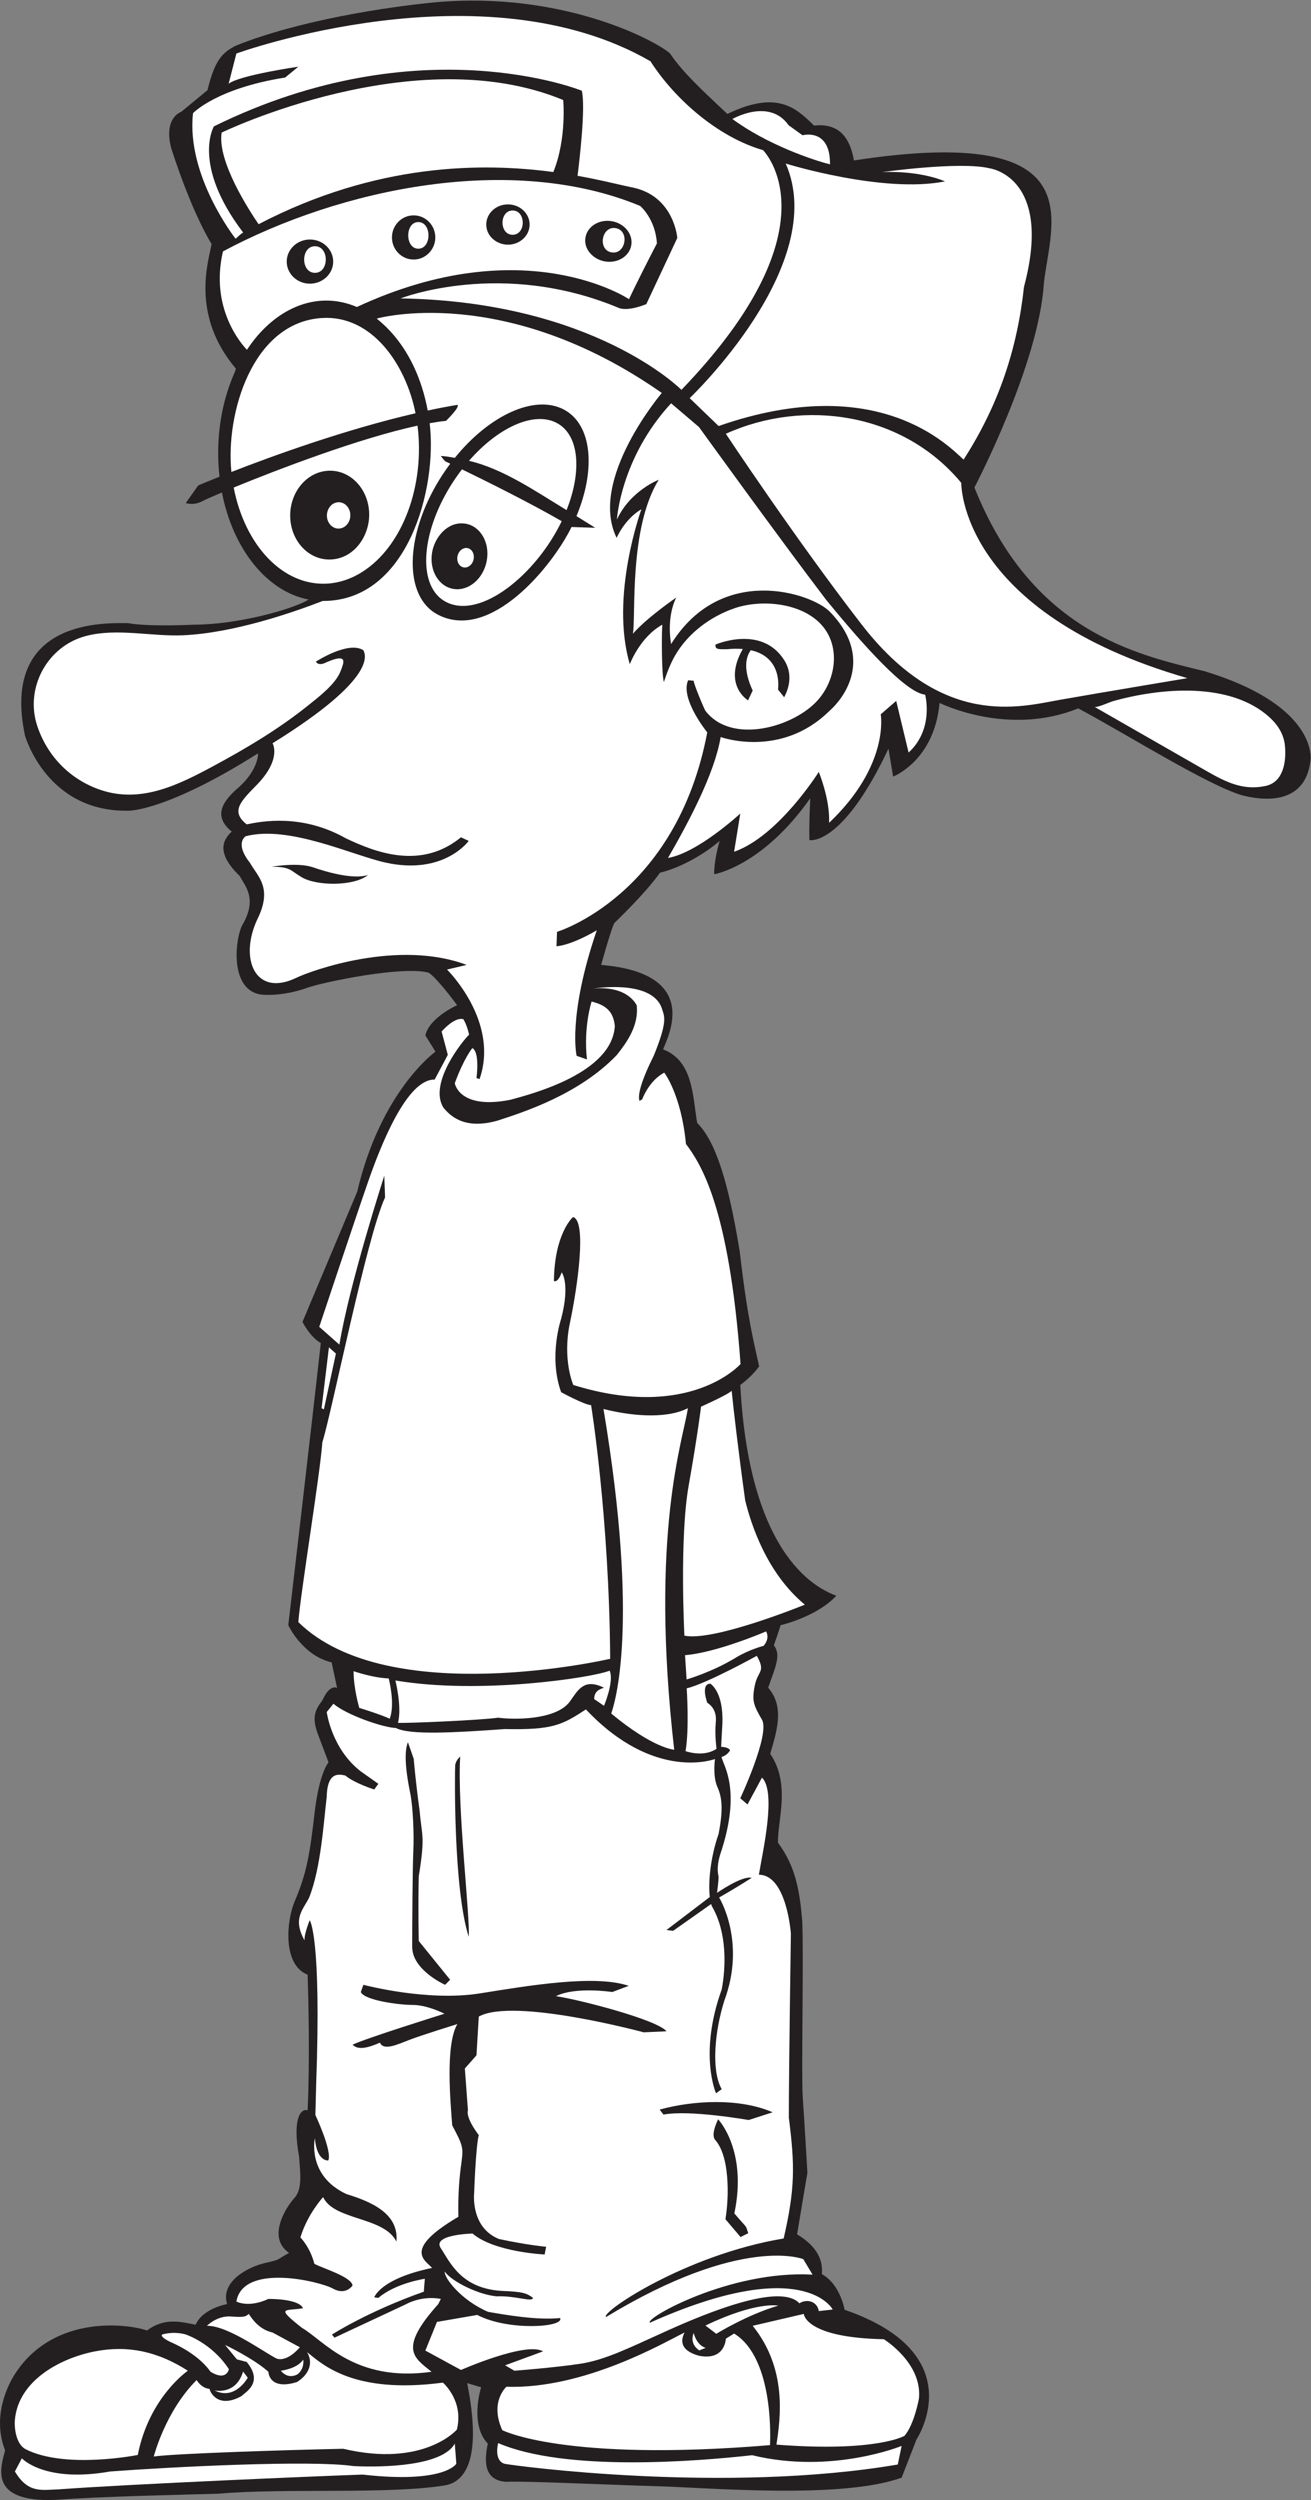 <?xml version="1.0" encoding="UTF-8" standalone="no"?>
<svg
   xmlns:dc="http://purl.org/dc/elements/1.1/"
   xmlns:cc="http://creativecommons.org/ns#"
   xmlns:rdf="http://www.w3.org/1999/02/22-rdf-syntax-ns#"
   xmlns:svg="http://www.w3.org/2000/svg"
   xmlns="http://www.w3.org/2000/svg"
   viewBox="0 0 564.133 1075.027"
   height="1075.027"
   width="564.133"
   xml:space="preserve"
   id="svg2"
   version="1.1"><rect x="0" y="0" width="564.133" height="1075.027" fill="#808080" stroke="none"/><defs
     id="defs6" /><g
     transform="matrix(1.333,0,0,-1.333,0,1075.027)"
     id="g10"><g
       transform="scale(0.1)"
       id="g12"><path
         id="path14"
         style="fill:#231f20;fill-opacity:1;fill-rule:evenodd;stroke:none"
         d="m 3888.07,5899.61 c -227.5,55 -557.5,130 -742.5,592.5 0,0 207.5,395 224.18,658.34 20,193.32 169.98,516.66 -613.34,396.66 -10,60 -38.34,122.5 -128.34,112.5 -55,52.5 -115,117.5 -280,37.5 -82.5,77.5 -145,135 -185,195 -47.5,42.5 -349.98,202.5 -759.98,165 -155,-15 -437.508,-57.5 -642.508,-140 -42.5,-22.5 -66.66,-44.18 -90.824,-143.34 l -85,-70 c 0,0 -58.34,-18.33 -31.676,-118.34 31.676,-98.32 78.328,-221.66 130.004,-308.32 -11.676,-60 -66.668,-230 78.324,-401.66 -0.976,-3.33 -1.922,-6.57 -2.84,-9.75 -36.175,-80.17 -56.34,-175.63 -54.16,-277 0.449,-20.98 1.938,-41.51 4.219,-61.65 -43.594,-17.42 -68.879,-28.28 -68.879,-28.28 l -40,-56.66 c 0,0 25.008,-10 55.008,6.66 5.551,3.09 27.715,13.05 61.625,27.37 35.312,-182.19 144.492,-318.62 278.453,-345.22 0.531,-0.14 1.039,-0.33 1.582,-0.47 -55.008,-32.5 -230.836,-80.84 -370.836,-80.84 0,0 -145,-7.5 -212.5,5 -67.5,0 -412.5,17.5 -332.5,-362.5 0,0 70,-250 337.5,-242.5 0,0 122.5,0 415,185 0,0 2.5,-50 -59.996,-107.5 -50.004,-42.5 -90,-92.5 -25.004,-145 -30,-27.5 -50,-70 25.004,-142.5 19.996,-35 57.496,-75 9.996,-157.5 -22.5,-37.5 -45,-205 55,-225 32.504,-5 95,0 150,20 55.008,20 312.508,72.5 395.008,50 0,0 20,-7.5 92.5,-105 0,0 -90,-40 -102.5,-97.5 17.5,-27.5 32.5,-52.5 32.5,-52.5 0,0 -175.84,-125 -252.5,-451.66 -53.34,-126.68 -176.672,-420.03 -176.672,-420.03 0,0 24.172,-48.32 59.172,-68.32 -27.5,-247.5 -105.008,-910 -105.008,-910 0,0 45,-97.51 140.008,-120 17.5,-82.5 17.5,-82.5 17.5,-82.5 0,0 -22.5,14.99 -47.5,-40 -22.5,-30.01 -35,-52.5 -15,-107.5 35,-92.5 35,-92.5 35,-92.5 0,0 -30,-32.5 -45,-162.5 -15,-130 -25.008,-195 -65.008,-287.5 -25,-60 -39.996,-202.5 42.5,-235.01 2.477,-79.05 7.488,-270.55 0,-437.49 -22.5,7.5 -50,-27.5 -27.5,-150.01 2.5,-45 12.5,-102.5 -15,-132.5 -27.5,-29.992 -90,-127.492 -17.5,-177.492 -42.496,-22.5 -22.496,-20 -77.5,-32.5 -55,-12.5 -145,-60.008 -122.5,-132.5 0,0 -78.324,-13.328 -101.672,-66.668 -48.328,10 -101.652,23.32 -156.652,-18.34 -71.676,23.32 -295,46.66 -418.34,-128.34 -35,-48.328 -81.66,-153.34 -40,-258.328 C 3.082,107.09 -40.254,-7.902 178.082,0.43 334.746,12.09 594.742,17.098 704.742,20.422 c 209.844,18.789 549.648,-2.895 730.708,26.727 63.54,10.402 122.4,79.832 72.64,329.942 45,-13.34 45,-13.34 45,-13.34 0,0 -38.33,-120 21.67,-181.672 -13.34,-61.648 -10.01,-118.316 58.33,-123.328 56.67,3.34 315,-9.152 487.48,-14.152 172.5,-5 595,-42.5 790,27.492 32.5,82.5 47.5,122.508 47.5,122.508 0,0 185,275.84 -231.66,419.164 0,0 -13.34,81.676 -73.34,114.988 3.34,38.332 -8.34,85 -80,128.332 13.34,81.68 33.34,198.338 33.34,198.338 0,0 -10,171.67 -15,243.34 -5,71.66 3.34,463.33 -1.66,568.33 -8.34,100 -21.66,176.66 -78.34,253.33 -1.66,73.34 41.66,188.33 -25,286.67 21.66,75 46.66,151.68 -6.66,213.33 21.66,63.34 43.32,105 18.32,136.67 18.34,51.67 21.68,65 21.68,65 0,0 116.66,26.66 180,95 -46.68,18.33 -280,106.66 -310,680.01 0,0 35.82,24.99 60.82,60 -15,70 -37.5,149.99 -62.5,370.01 -25,150 -62.5,342.5 -137.5,415 -15,87.5 -12.5,200 -110,237.5 17.5,45 122.5,245 -199.98,272.5 35,125 42.5,135 42.5,135 0,0 100,95 147.48,162.5 55,12.5 135,52.5 192.5,102.5 -20,-70 -17.5,-107.5 -17.5,-107.5 0,0 155,25 310,245 -5,-110 -2.5,-135 -2.5,-135 0,0 105,-22.5 255,295 l 15,-90 c 0,0 132.5,50 150,237.5 0,0 220,-110 447.5,-17.5 155,-82.5 412.5,-245 527.5,-280 57.5,-15 205.01,-40 222.51,112.5 0,0 0.31,1.99 0.42,5.66 v 5.26 c -1.08,39.94 -28.14,180.86 -342.93,276.58 v 0" /><path
         id="path16"
         style="fill:#ffffff;fill-opacity:1;fill-rule:evenodd;stroke:none"
         d="m 1569.67,7340.42 c 0,35.9 31.34,64.99 69.99,64.99 38.66,0 70,-29.1 70,-65 0,-35.89 -31.34,-65 -70,-65 -36.11,0 -69.99,27.11 -69.99,65 v 0.01 z M 1335.25,7227.5 c -38.65,0 -70,31.89 -70,71.25 0,39.34 31.35,71.25 70,71.25 38.67,0 70,-31.91 70,-71.25 0,-38.59 -30.96,-71.25 -70,-71.25 v 0 z m 554.69,71.11 c 5.99,35.86 43.95,59.4 84.82,52.58 40.85,-6.83 69.12,-41.42 63.13,-77.3 -6,-35.86 -43.96,-59.39 -84.82,-52.59 -36.23,6.06 -69.73,37.83 -63.13,77.31 v 0 z m -889.35,-149.02 c -41.434,0 -75.008,31.88 -75.008,71.25 0,39.35 33.574,71.25 75.008,71.25 41.4,0 75,-31.91 75,-71.25 0,-40.81 -35.54,-71.25 -75,-71.25 v 0 z m 1030,-50 c 0,0 17.5,40 89.98,180 -5,80 -54.16,120.84 -54.16,120.84 -413.98,171.53 -965.27,57.25 -1346.652,-146.68 -42.75,-183.14 59.808,-299.14 77.406,-317.4 84.086,128.2 219.776,195.56 354.906,138.06 540.85,251.54 878.52,25.18 878.52,25.18 v 0" /><path
         id="path18"
         style="fill:#ffffff;fill-opacity:1;fill-rule:evenodd;stroke:none"
         d="m 1818.09,7742.09 c -477.5,197.5 -1102.508,-105 -1102.508,-105 -14.961,-91.87 88.691,-251.19 119.18,-295.61 380.898,198.31 723.428,198.79 951.508,168.32 43.71,108.27 31.82,232.29 31.82,232.29 v 0" /><path
         id="path20"
         style="fill:#ffffff;fill-opacity:1;fill-rule:evenodd;stroke:none"
         d="m 1016.75,7270.43 c -46.484,0 -46.484,-85.84 0,-85.84 46.48,0 46.48,85.84 0,85.84 v 0 z m 333.59,77.91 c -43.37,0 -43.37,-85.84 0,-85.84 43.77,0 43.76,85.84 0,85.84 v 0 z m 637.06,-19.55 c -45.87,7.65 -58.92,-70.58 -13.06,-78.25 45.95,-7.66 59,70.56 13.06,78.25 v 0 z m -332.65,56.85 c -43.39,0 -43.38,-78.3 0,-78.3 43.6,0.01 43.59,78.3 0,78.3 v 0" /><path
         id="path22"
         style="fill:#ffffff;fill-opacity:1;fill-rule:evenodd;stroke:none"
         d="m 1347.82,6691.68 c -188.74,-40.82 -453.527,-142.23 -593.41,-199.73 35.996,-186.41 159.297,-318.93 302.93,-309.82 39.85,2.52 77.64,15.84 112.09,37.67 131.35,83.2 202.48,280.06 178.39,471.88 v 0 z m 160.42,-394.88 c -14.47,2.13 -28.61,-10.16 -31.58,-27.43 -2.97,-17.28 6.35,-33.01 20.82,-35.14 14.48,-2.1 28.61,10.18 31.59,27.45 2.97,17.28 -6.36,33 -20.83,35.12 v 0 z m -416.43,147.75 v 0 c 20.89,0.99 38.39,-17.2 39.08,-40.64 0.71,-23.46 -15.66,-43.28 -36.53,-44.3 -20.89,-1 -38.39,17.21 -39.09,40.66 -0.63,21.12 13.82,43.18 36.54,44.28 z m 362.58,52.77 v 0 c 11.39,18.41 23.75,36.21 36.98,53.34 77.13,-37.48 219.52,-108.08 321.87,-167.18 -82.6,-171.84 -262.22,-318.64 -373.81,-260.38 -90.43,47.23 -83.73,214.78 14.96,374.22 z m 46.99,-121.71 c 48.79,-7.14 80.22,-60.15 70.19,-118.37 -10.02,-58.24 -57.68,-99.68 -106.46,-92.53 -48.78,7.15 -80.23,60.15 -70.2,118.38 8.5,49.39 50.89,100.66 106.47,92.52 v 0 z m -432.83,-115.72 c -70.402,-3.39 -129.394,57.95 -131.757,137 -2.355,79.06 52.793,145.9 123.187,149.28 70.41,3.4 129.4,-57.94 131.75,-136.99 2.15,-71.25 -46.57,-145.61 -123.18,-149.29 v 0" /><path
         id="path24"
         style="fill:#ffffff;fill-opacity:1;fill-rule:evenodd;stroke:none"
         d="m 1140.59,109.57 c -137.5,20.008 -585.008,-2.5 -785.008,-17.492 -212.5,-37.508 -285,42.5 -285,42.5 0,0 0,0 -22.5,-42.5 42.5,-70.008 82.5,-60 142.504,-57.5 242.496,17.5 832.504,42.5 980.004,47.5 265,-30 302.5,34.992 302.5,34.992 l -5,65.008 c -40,-72.508 -230,-77.5 -327.5,-72.508 v 0 z m 494.16,255.828 c 0,0 -54.99,-48.32 -13.33,-139.988 0,-0.012 199.17,-103.332 864.15,-48.332 0,0 17.52,278.332 -115.82,360 -26.68,-16.68 -26.68,-16.68 -26.68,-16.68 0,0 -1.66,-71.636 -86.66,-54.976 -48.34,13.316 -65,38.328 -46.66,75 -61.68,-30 -321.68,-183.363 -575,-175.012 v -0.012 z m 1218.32,153.34 v 0 c 0,0 125.02,-76.66 113.34,-191.66 0,0 -15,-83.328 -46.66,-120.008 0,0 -90,-53.32 -413.34,-28.32 13.34,86.66 35,245 -76.66,383.32 l 165,38.352 c 0,0 3.32,-76.684 258.32,-81.684 z m -425,-374.168 v 0.008 c 257.5,-62.5 482.5,30 482.5,30 l -12.5,-60.008 c -557.5,-95 -1238.31,-4.172 -1269.98,2.5 -35,11.653 -20,66.66 -20,66.66 217.5,-93.339 639.98,-59.152 819.98,-39.16 z M 83.082,163.738 v 0 C 52.766,179.102 45.559,230 48.074,258.602 59.223,385.012 193.359,456.941 304.625,479.141 c 109.824,21.914 207.234,-1.328 301.793,-62.082 0,0 -124.996,-85 -161.66,-271.668 0,0 -233.34,-46.66 -361.676,18.347 z M 1429.76,378.73 v 0 c 0,0 68.31,-58.339 44.99,-151.671 0,0 -106.66,-123.309 -366.66,-61.661 -163.332,-3.328 -541.672,-15 -611.68,-24.988 0,0 36.66,144.988 138.332,246.66 0,0 15.016,-26.66 41.668,-28.332 1.672,-11.668 28.332,-65 103.332,-23.34 13.34,13.34 71.668,43.352 16.676,110.012 -31.66,8.32 -31.66,8.32 -31.66,8.32 l -38.34,46.68 c 0,0 91.668,-43.351 140,-86.68 1.664,-23.332 21.668,-54.98 91.664,-33.332 33.328,20.012 56.678,56.672 33.328,96.672 48.35,-38.332 148.35,-136.672 438.35,-98.34" /><path
         id="path26"
         style="fill:#ffffff;fill-opacity:1;fill-rule:evenodd;stroke:none"
         d="m 2278.07,490.828 c -30.63,9.375 -38.75,48.117 -38.75,48.117 -15,-37.492 18.12,-56.242 18.12,-56.242 0,-0.008 0,0 20.63,8.125 v 0 z M 803.082,600.398 c -10,-8.32 -12.5,-11.668 -57.5,-8.339 -45,3.332 -77.5,-29.989 -77.5,-29.989 67.504,0.828 183.328,-85 225,-105.84 35.836,-11.671 75,36.68 75,36.68 0,0 -45.824,24.16 -88.324,47.5 -43.328,9.988 -65.016,42.5 -76.676,59.988 v 0 z m -110.84,-246.66 c 66.668,-34.179 107.516,40.832 107.516,40.832 l -15.016,19.989 c -23.332,-77.489 -92.5,-60.821 -92.5,-60.821 v 0 z m 269.176,52.492 v 0 c 0,0 -29.16,-20 -55,10.829 0,0 52.5,5.839 72.5,35.851 0,0 4.992,-27.512 -17.5,-46.68 z M 598.086,534.559 h -0.004 c 0,0 85.004,-26.661 140.836,-112.5 0,0 -7.496,-39.989 -59.16,-8.329 -18.34,25.84 -55.848,64.168 -132.516,97.5 -22.5,11.668 -27.5,18.329 -24.16,22.508 0,0 33.336,11.653 75.004,0.821 z m 1679.164,28.339 v 0 c 165,79.18 235,64.161 235,64.161 -98.34,-28.329 -200,-90.821 -200,-90.821 l -35,26.66" /><path
         id="path28"
         style="fill:#ffffff;fill-opacity:1;fill-rule:evenodd;stroke:none"
         d="m 4147.86,5659.8 v 0 c -3.58,36.51 -23.3,67.16 -50.07,91.36 -127.07,114.88 -351.08,95.14 -506.75,51.19 -7.05,-1.98 -51.09,-21.71 -57.97,-17.76 0.07,-0.04 222.53,-127.52 362.5,-207.5 62.24,-35.59 118.64,-63.59 190.82,-47.5 56.75,12.66 66.56,78.73 61.47,130.21 v 0" /><path
         id="path30"
         style="fill:#ffffff;fill-opacity:1;fill-rule:evenodd;stroke:none"
         d="m 3103.07,6507.09 c -187.26,225.96 -506.02,273.05 -760,158.32 0,0.01 222.5,-335.82 435,-610.82 262.5,-342.5 515,-270 642.5,-247.5 127.5,22.5 412.5,70 412.5,70 -737.5,212.5 -730,630 -730,630 v 0" /><path
         id="path32"
         style="fill:#ffffff;fill-opacity:1;fill-rule:evenodd;stroke:none"
         d="m 2463.07,7580.41 c -143.32,41.27 -283.37,162.09 -363.32,286.68 -543.32,313.34 -1336.668,25 -1336.668,25 0,0 0,0 -25,-97.5 35.004,27.5 225,55 225,55 0,0 0,0 -42.5,-35 -222.5,-35 -297.5,-115 -297.5,-115 -22.496,-202.5 137.5,-405 137.5,-405 7.793,6.82 15.359,14.88 24.395,19.93 -167.571,220.28 -94.395,342.57 -94.395,342.57 665.008,327.5 1187.508,115 1187.508,115 13.05,-52.25 -7.99,-229.54 -13.66,-274.52 80.16,-14.3 140.3,-30.33 175.32,-37.16 136.66,-26.66 146.66,-163.32 146.66,-163.32 l -100,-213.34 c 0,0 -53.32,-23.34 -86.65,-13.34 -380,160 -706.67,31.68 -706.67,31.68 625,-10 906.66,-295 906.66,-295 510,530 263.32,773.32 263.32,773.32 v 0" /><path
         id="path34"
         style="fill:#ffffff;fill-opacity:1;fill-rule:evenodd;stroke:none"
         d="m 2590.57,7628.34 -45,32.5 c -62.5,88.75 -181.25,20 -181.25,20 110,-81.25 258.75,-132.5 315,-146.25 1.25,118.75 -88.75,93.75 -88.75,93.75 v 0" /><path
         id="path36"
         style="fill:#ffffff;fill-opacity:1;fill-rule:evenodd;stroke:none"
         d="m 3110.57,6582.09 c 112.07,174.01 172.88,353.92 195,557.5 87.5,327.5 -80,377.5 -112.5,382.5 -95,22.5 -345,-12.5 -345,-12.5 127.5,5 202.5,-30 202.5,-30 -200,-40 -514.16,57.5 -514.16,57.5 143.34,-326.67 -310,-756.68 -310,-756.68 0,0 0,0 93.34,-90 516.66,180 745.82,-68.32 790.82,-108.32 v 0" /><path
         id="path38"
         style="fill:#ffffff;fill-opacity:1;fill-rule:evenodd;stroke:none"
         d="m 2666.41,6130.41 c -150,196.68 -410,556.68 -410,556.68 0,0 0,0 -90,76.66 -163.31,-176.66 -174.99,-375 -174.99,-375 43.33,93.34 134.99,128.34 134.99,128.34 -96.65,-156.66 -73.32,-440 -83.32,-496.68 46.66,53.34 139.98,116.68 139.98,116.68 -33.34,-66.66 -16.66,-150 -16.66,-150 161.66,260 451.66,165 511.66,105 135,-137.5 62.5,-265 -1.66,-321.68 -156.66,-153.32 -350,-83.32 -350,-83.32 -20.02,-120 -106.66,-280 -170,-390 96.66,16.66 233.34,143.34 233.34,143.34 0,0 0,0 -20,-123.34 143.34,50 273.32,257.5 273.32,257.5 0,0 36.68,-87.5 33.34,-164.18 196.68,186.68 166.66,350 166.66,350 l 50,43.34 c 0,0 23.34,-96.66 40,-166.66 83.34,76.66 53.34,186.66 53.34,186.66 -63.32,6.66 -200,160 -320,306.66 v 0" /><path
         id="path40"
         style="fill:#ffffff;fill-opacity:1;fill-rule:evenodd;stroke:none"
         d="m 1753.09,479.578 c -122.5,-45 -122.5,-45 -122.5,-45 l 30,-17.5 c 0,0 130,9.992 212.5,22.5 82.5,12.5 160,52.5 282.48,107.5 122.5,54.992 362.5,154.992 425,87.5 22.5,14.992 57.5,7.5 62.5,-25.008 45,5.008 45,5.008 45,5.008 0,0 -92.5,179.992 -589.98,-42.5 -20,12.5 257.48,169.992 524.98,155 l -30,50.004 c 0,0 -196.66,79.977 -636.65,-186.672 -20,13.34 253.33,200.012 573.33,253.328 36.66,160.012 36.66,233.342 16.66,390.012 0,153.32 6.66,593.32 6.66,593.32 0,0 -13.32,190 -103.32,190 13.32,80 56.66,266.67 10,313.33 -46.68,-86.66 -46.68,-86.66 -46.68,-86.66 l -23.32,20.01 c 0,0 96.66,206.66 70,253.33 -26.68,46.66 -33.34,60 -23.34,109.99 10,50.01 36.66,42.51 6.66,96.25 0,0.01 -160,-88.75 -226.25,-104.99 0,0 8.75,-130 -3.75,-202.5 0,0 57.5,-21.25 100,7.5 0,0 -6.25,43.75 -2.5,85 2.5,22.5 -2.5,47.5 -27.5,63.75 0,0 -22.5,61.24 10,61.24 0,0.01 43.75,-24.99 38.75,-131.25 -3.75,-62.49 -3.75,-72.49 -3.75,-72.49 0,0 23.75,0 28.75,-11.25 0,0 -8.75,-16.26 -27.5,-21.25 3.75,-26.25 67.09,-103.34 -4.57,-315.02 -8.34,-28.32 -10,-50 -5,-71.67 0,-13.33 -5,-51.66 -5,-51.66 0,0 81.66,56.66 111.66,48.34 -60,-38.33 -105,-63.34 -105,-63.34 0,0 88.32,-141.65 16.66,-333.33 -30,-95 -43.32,-223.33 -8.32,-285 -18.34,-13.34 -18.34,-13.34 -18.34,-13.34 0,0 -56.66,126.66 18.34,335.01 13.32,69.99 18.32,183.33 -31.68,268.33 -0.91,2.13 -1.74,4.54 -2.52,7.16 l -122.48,-86.32 c 0,0 0,0 -21.66,2.5 54.87,41.71 123.86,94.33 139.88,106.53 -5.52,47.56 2,128.08 28.46,203.47 13.32,69.99 13.32,113.32 -3.34,149.99 -16.66,36.68 -8.34,91.68 -8.34,91.68 0,0 -194.98,-75.01 -416.65,159.98 -76.66,-49.99 -106.67,-66.66 -261.67,-63.33 -161.66,-11.65 -306.66,-20.01 -351.66,3.34 -43.33,1.66 -161.67,43.33 -201.67,78.33 -21.66,-26.66 -21.66,-26.66 -21.66,-26.66 0,0 15,-118.35 110,-191.68 56.66,-39.99 56.66,-39.99 56.66,-39.99 l -13.33,-18.34 c 0,0 -63.33,20 -93.33,45 -16.67,3.35 -58.34,16.67 -60.01,-68.33 -10,-81.66 -18.33,-228.33 -56.668,-325 -18.324,-38.32 -55,-66.68 -15,-138.34 -1.672,20.01 16.66,65.01 16.66,65.01 0,0 38.348,-48.33 20.848,-530.83 -2.5,-97.5 -2.5,-97.5 -2.5,-97.5 0,0 55,-116.66 41.67,-146.67 0,0 -36.67,-5.01 -43.34,71.66 0,0 -26.662,-120 101.67,-179.99 81.66,-25.011 170,-63.34 161.66,-153.34 -40.56,81.114 -200.71,67.403 -236.66,143.34 0,0 -50.024,-53.34 -73.348,-130.011 0,0 31.688,-31.668 45.018,-85 23.33,-13.321 119.99,-41.668 123.33,-70 0,0 -21.67,-33.329 -63.33,-10 -41.67,23.339 -290.018,83.351 -311.678,-41.661 0,0 38.328,-21.66 103.336,8.332 0,0 98.324,1.668 111.664,-29.992 -56.664,-10.008 -91.66,6.672 -3.324,-63.34 70.002,-40 169.992,-176.668 418.332,-141.668 -55,45 -110.02,71.661 21.66,218.329 8.34,16.671 8.34,16.671 8.34,16.671 0,0 -56.67,13.348 -115,-18.32 C 1079.76,523.738 1079.76,523.738 1079.76,523.738 l -8.34,10 c 0,0 116.67,74.992 296.67,138.321 3.33,41.679 3.33,41.679 3.33,41.679 0,0 -93.33,-13.34 -150,-61.668 -13.33,1.66 -13.33,1.66 -13.33,1.66 0,0 18.34,60.008 186.67,95.008 -21.67,24.992 -96.67,58.321 85,164.992 -1.67,75.008 3.31,128.33 9.99,176.66 6.67,48.34 3.34,55.01 -29.99,118.35 -5,69.99 -23.34,258.32 16.66,326.65 0,0 -118.33,-36.66 -156.66,-51.65 -38.34,-15 -81.67,-34.99 -93.34,-8.34 -38.33,-16.67 -70,-25 -88.33,-6.66 40,19.99 296.67,100 296.67,100 0,0 -55.01,28.33 -101.67,28.33 -46.67,0 -156.67,15 -168.33,41.66 8.33,23.33 8.33,23.33 8.33,23.33 7.8,-2.09 208.85,-54.39 375.83,-27.74 157.23,25.04 370.83,61.61 480.83,24.42 -53.33,-20.01 -53.33,-20.01 -53.33,-20.01 0,0 -118.33,18.34 -181.66,-13.32 78.33,-11.67 328.31,-76.68 356.65,-113.34 -73.32,-3.34 -73.32,-3.34 -73.32,-3.34 0,0 -420,113.35 -532.5,50.84 l -7.5,-125 -37.5,-42.5 10,-135 c 0,0 -10,-20 35,-79.99 -10,-37.5 -15,-187.502 -15,-187.502 0,0 -12.5,-110.008 80,-147.508 92.5,-19.988 152.5,-24.988 152.5,-24.988 l -5,-25.012 c 0,0 -162.5,7.5 -232.5,67.512 0,0 -132.5,-2.5 -102.5,-47.5 30,-45 65,-130.004 197.5,-137.504 67.5,-2.5 80,-7.5 100,-22.508 -2.5,-14.992 -55,7.508 -117.5,5 -57.5,5.008 -145,47.508 -167.5,80 -2.5,-19.992 52.5,-92.492 140,-130 57.5,-9.992 157.5,-27.492 232.5,-19.992 15,-30.008 -167.5,-42.5 -267.5,10 -130,-22.5 -130,-22.5 -130,-22.5 l -37.5,-92.5 115,-62.508 c 0,0 210,92.5 265,60.008 v 0 z M 1141.42,2673.75 v 0 c 0,0 61.67,-21.66 113.34,-23.34 0,0 21.66,-81.65 3.33,-129.99 -28.33,13.33 -98.33,35 -98.33,34.99 0,0 -18.34,61.67 -18.34,118.34 v 0 z m 135,-30.01 v 0 c 270.84,-45.83 633.33,8.34 691.67,31.66 15,-35 -18.33,-113.32 -18.33,-113.32 0,0 0,0 -31.67,21.67 0,24.99 16.67,31.67 31.67,36.67 -65,31.66 -83.34,-6.68 -111.67,-46.67 -46.67,-58.34 -180,-56.67 -230,-50.01 -60,-8.33 -293.34,-18.32 -323.34,-16.66 13.32,51.66 -8.33,136.66 -8.33,136.66 v 0 z m 934.99,81.66 v 0 c 103.34,8.33 261.66,76.66 261.66,76.66 13.34,-24.99 -8.32,-46.65 -8.32,-46.66 0,0 -46.68,-11.66 -90,-38.34 -76.68,-46.66 -158.34,-69.99 -158.34,-69.99 l -5,78.33 v 0 z M 1436.84,1662.07 c 0,0 -107.5,47.51 -106.25,123.75 0,76.26 1.25,258.75 3.75,310 2.5,51.25 -1.25,141.25 -10,183.75 -8.75,42.5 -23.75,126.25 -7.5,165.01 l 18.75,-53.75 c 0,0 6.25,-76.26 18.75,-165.01 7.5,-87.49 18.75,-81.25 -2.5,-213.75 -2.5,-107.49 0,-208.74 0,-208.74 l 101.25,-125 -16.25,-16.26 z m 76.25,155.01 v 0 c -50,154.99 -45,536.25 -43.75,552.5 1.25,16.25 16.25,28.75 16.25,28.75 -10,-163.76 32.5,-518.76 27.5,-581.26 v 0.01 z m 877.48,-968.76 -48.75,57.512 c 8.14,50.68 9.79,106.328 3.29,157.098 -4.74,36.9 -14.88,72.48 -34.54,96.64 -12.5,11.26 -7.5,36.25 7.5,68.76 2.54,-2.58 94.95,-101.9 52.5,-303.76 47.64,-55.578 33.65,-33.468 45,-63.738 l -25,-12.512 z m 103.75,402.5 -77.5,-24.99 c 0,0 -191.25,33.75 -275,17.49 -12.5,16.26 -12.5,16.26 -12.5,16.26 110.98,30.22 257.84,37.43 365,-8.76 v 0" /><path
         id="path42"
         style="fill:#ffffff;fill-opacity:1;fill-rule:evenodd;stroke:none"
         d="m 2405.57,3224.57 c -20,143.75 -37.5,291.26 -43.75,353.75 -11.25,-12.49 -98.75,-51.25 -98.75,-51.25 0,0.01 -10,-85 -40,-255 -30,-170 -13.75,-483.74 -13.75,-483.74 95,-20 388.75,100 388.75,100 -123.75,102.5 -173.75,259.99 -192.5,336.24 v 0 z m -554.98,372.5 v 0 c 0,0 -35.83,81.67 -10.83,200 25,118.34 54.99,330.02 9.99,341.68 0,0 -60,-51.66 -61.66,-206.68 15,-4.99 25,28.34 25,28.34 0,0 28.33,-35 -1.67,-150.01 0,0 -41.66,-121.66 0,-236.67 0,0 76.67,-41.65 96.67,-41.66 0,0 58.34,-358.34 61.67,-818.34 0,0 -716.67,-166.66 -1006.678,118.35 7.5,97.5 70.008,475 77.508,579.99 32.5,105.01 142.5,660.02 202.5,790.02 -2.5,70 -2.5,70 -2.5,70 0,0 -112.5,-347.51 -145,-545.01 -65,57.5 -65,57.5 -65,57.5 0,0 117.5,352.51 157.5,467.51 40,115 125,332.5 215,330 35,65 42.5,80 42.5,80 l -20,75 c 0,0 40,47.5 70,40 0,0 11.25,-16.25 18.75,-50 -20,-18.75 -132.5,-157.5 -82.5,-236.25 18.75,-21.25 62.5,-72.5 173.75,-41.25 85,27.5 263.75,85 385,211.25 35,43.75 71.25,96.25 65,160 0,0 -26.25,65 -140,55 0,0 190,31.25 221.23,-65 7.5,-25 20,-37.5 -26.23,-151.25 -41.25,-82.5 -52.5,-127.5 -46.25,-146.25 8.75,5 8.75,5 8.75,5 0,0 21.25,60 71.23,86.25 0,0 55,-71.25 70,-230 45,-61.25 138.75,-195 176.25,-710.02 0,0 -162.5,-184.99 -539.98,-67.5 v 0" /><path
         id="path44"
         style="fill:#ffffff;fill-opacity:1;fill-rule:evenodd;stroke:none"
         d="m 1038.09,3522.08 v 0 l 7.5,-3.75 38.75,180 -22.5,20 -23.75,-196.25 z m 1182.48,0 c -75.8,-37.91 -193.27,-22.6 -272.48,-2.5 118.32,-705.85 35,-952.52 25,-982.52 136.66,-113.32 203.32,-116.67 203.32,-116.67 -80,700.01 29.16,999.19 44.16,1101.69 v 0 z m 310.84,2293.33 c -20,25 -20,25 -20,25 0,0 17.33,103.4 -87.61,126.84 -13.76,-18.04 -27.97,-56.86 5.95,-130.16 -15,-31.68 -15,-31.68 -15,-31.68 0,0 -83.11,49.34 -16.98,165.69 -15.09,1.25 -32.07,1.17 -51.36,-0.67 -26.66,0 -38.32,-1.68 -36.66,14.98 0,0 148.32,65 221.66,-50 24.11,-37.8 20.98,-79.82 0,-120 v 0 z m -686.39,549.28 c -63.47,-129.26 -263.42,-371.76 -432.68,-282.19 -109.19,57.79 -106.4,252.61 6.21,435.16 11.04,17.91 22.77,34.99 34.97,51.27 -22.59,10.82 -14.26,4.61 -30.43,24.82 0,0 9.25,0.74 45.12,-6 110.86,137.12 257.71,205.72 351.97,155.85 91.05,-48.17 104.17,-191.67 40.74,-343.86 36.47,-22.37 60.5,-37.65 60.5,-37.65 l -76.4,2.6 z M 973.082,5235.41 c -36.672,21.68 -35,33.34 -96.664,33.34 0,0 85.004,15 133.342,-1.66 48.33,-16.68 131.66,-40 178.33,-25 -45.3,-37.07 -167.92,-35.82 -215.008,-6.68 v 0 z m 823.778,1465.12 c -73.75,38.51 -189.32,-14.9 -282.98,-122.39 109.6,-24.88 219.99,-101.48 315.05,-158.94 50.56,127.11 40.8,243.28 -32.07,281.33 v 0 z m -455.48,31.07 v 0 c -31.01,156.7 -140.11,317.56 -302.43,307.24 -225.927,-14.32 -311.141,-311.18 -291.954,-496.68 135.949,53.05 368.534,137.21 594.384,189.44 v 0 z m 1304.98,-676.74 c -67.17,67.02 -192.3,76.53 -276.28,47.41 -77.38,-26.83 -149.51,-80.59 -190.77,-152.09 -15.53,-26.88 -26.44,-56.22 -36.24,-85.59 -7.5,25 -7.5,162.5 -5,185 -72.48,-40 -104.98,-127.5 -104.98,-127.5 -65,220 37.5,500 37.5,500 -55,-32.5 -80,-92.5 -80,-92.5 -92.5,187.5 145.82,467.5 145.82,467.5 -509.99,356.66 -919.99,240 -919.99,240 3.15,-6 124.55,-83.36 164.31,-296.72 32.24,6.92 64.23,13.11 95.69,18.38 10,-6.66 -36.66,-51.66 -36.66,-51.66 -16.4,-1.7 -34.08,-4.3 -52.73,-7.64 25.31,-209 -69.99,-574.63 -345.31,-573.36 C 946.516,6089.2 754.332,6022.6 591.422,6015.41 489.098,6010.89 379.25,6039.06 278.984,6013.52 153.328,5981.54 79.066,5845.74 120.48,5722.3 c 33.079,-98.59 107.641,-173.62 205.809,-206.28 130.188,-43.32 251.246,17.58 363.09,77.8 105.754,56.95 209.738,118.72 303.684,193.98 34.157,27.37 90.617,69.76 106.687,112.61 10,26.68 25.01,58.34 -45,28.34 -28.33,-15 -35,1.66 -35,1.66 0,0 105.01,68.34 153.34,36.68 5,-11.66 51.67,-86.66 -293.332,-300 0.004,0 29.984,-48.34 -46.676,-130 -53.34,-55 -91.664,-88.34 -36.664,-131.68 48.34,10 178.34,35 320.002,-45 98.34,-46.66 243.33,-101.66 371.67,3.34 25,-11.66 25,-11.66 25,-11.66 0,0 -80,-111.66 -268.33,-70 -106.67,23.32 -311.678,121.66 -451.678,85 0,0 -36.672,-21.66 13.328,-85 26.672,-46.68 75.008,-81.66 23.332,-185 -58.32,-127.07 -4.609,-250.05 126.676,-186.68 48.342,23.34 328.342,125.02 550.002,41.68 -63.33,-15 -63.33,-15 -63.33,-15 0,0 170,-166.68 105,-353.34 -10,3.34 -10,3.34 -10,3.34 0,0 11.66,83.32 -13.33,96.66 0,0 -26.67,-31.66 -56.67,-113.32 0,0 13.33,-86.68 180,-53.34 73.33,20 328.33,86.66 336.66,238.34 -4.99,45 -26.68,66.66 -75,78.32 0,0 -26.68,-80 -15,-186.66 -33.33,11.66 -33.33,11.66 -33.33,11.66 0,0 -30,126.66 65,405 0,0 -76.66,-46.66 -130,-51.66 1.67,46.66 1.67,46.66 1.67,46.66 0,0 384.98,115.84 484.98,643.34 0,0 -88.34,108.32 -61.66,168.32 17.73,-1.62 18.32,-1.66 18.34,-1.66 -4.78,0.43 33.26,-91.45 37.54,-97.07 84.52,-110.3 285.92,-52.6 363.25,35.16 61.15,69.41 73.41,180.57 5.82,248.02 v 0" /></g></g></svg>